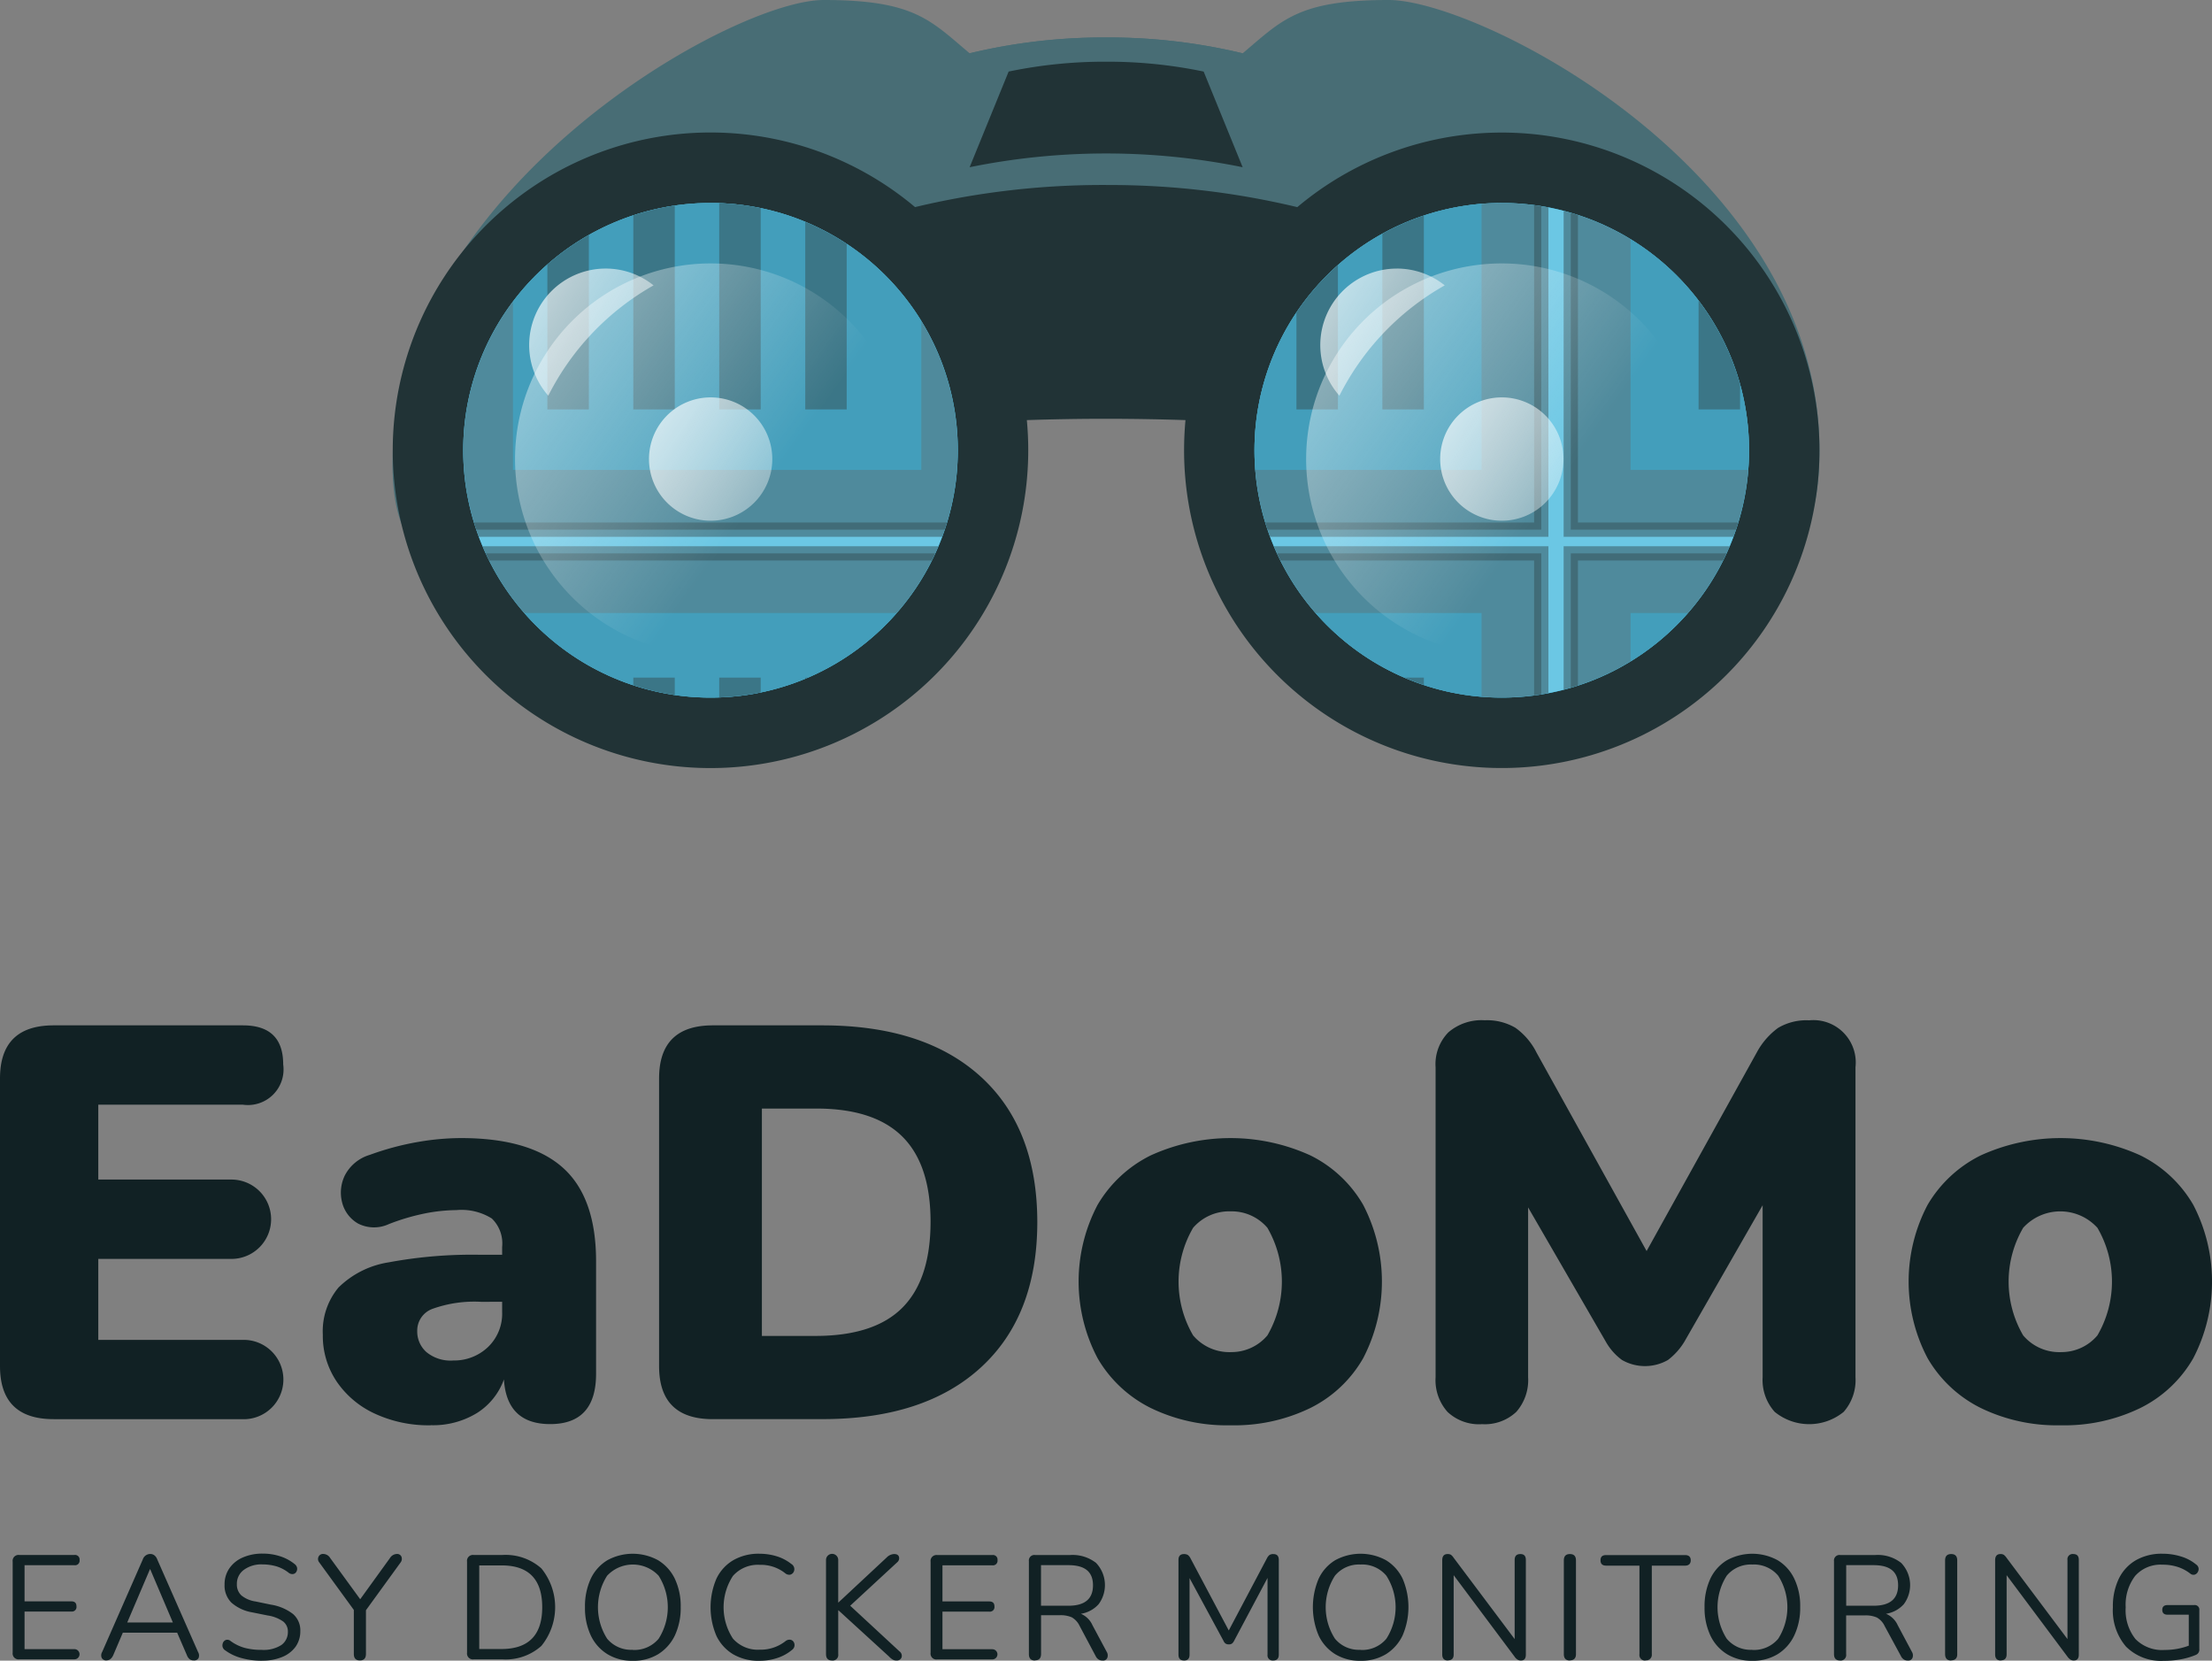<svg xmlns="http://www.w3.org/2000/svg" xmlns:xlink="http://www.w3.org/1999/xlink" width="150" height="112.597" viewBox="0 0 150 112.597"><rect x="0" y="0" width="150" height="112.597" fill="#808080" stroke="none"/><defs><clipPath id="a"><rect width="150" height="112.597" fill="none"/></clipPath><clipPath id="b"><path d="M130.047,26.12a16.768,16.768,0,1,1-16.77,16.77,16.765,16.765,0,0,1,16.77-16.77Zm-53.656,0A16.768,16.768,0,1,1,59.62,42.89,16.77,16.77,0,0,1,76.39,26.12Z" transform="translate(-59.62 -26.12)" clip-rule="evenodd"/></clipPath><linearGradient id="c" x1="0.622" y1="0.598" x2="0" y2="0.154" gradientUnits="objectBoundingBox"><stop offset="0" stop-color="#fefefe" stop-opacity="0"/><stop offset="1" stop-color="#fff" stop-opacity="0.471"/></linearGradient><linearGradient id="d" x1="2.065" y1="1.526" x2="0" y2="0.154" gradientUnits="objectBoundingBox"><stop offset="0" stop-color="#fefefe" stop-opacity="0"/><stop offset="1" stop-color="#fff" stop-opacity="0.702"/></linearGradient></defs><g transform="translate(-362 -58.406)"><g transform="translate(362 58.406)" clip-path="url(#a)"><g transform="translate(-378 -196)"><path d="M3.635,158.344q-3.635,0-3.635-3.6v-19.5q0-3.6,3.635-3.6h12.84c1.818,0,2.729.88,2.729,2.65a2.414,2.414,0,0,1-2.729,2.729H6.665V142.1h8.978a2.69,2.69,0,1,1,0,5.379H6.665v5.49h9.81a2.69,2.69,0,1,1,0,5.379H3.635Zm25.569.416a8.653,8.653,0,0,1-3.809-.8,6.3,6.3,0,0,1-2.571-2.176,5.527,5.527,0,0,1-.933-3.166,4.625,4.625,0,0,1,1.064-3.2,6.211,6.211,0,0,1,3.409-1.707,30.774,30.774,0,0,1,6.249-.511h1.438v-.527a2.351,2.351,0,0,0-.7-1.934,3.873,3.873,0,0,0-2.4-.569,11.489,11.489,0,0,0-2.065.211,14.726,14.726,0,0,0-2.518.738,2.38,2.38,0,0,1-2.086-.037,2.285,2.285,0,0,1-1.08-1.423,2.654,2.654,0,0,1,.19-1.855,2.8,2.8,0,0,1,1.686-1.38,18.9,18.9,0,0,1,3.356-.89,17.358,17.358,0,0,1,2.819-.248q4.663,0,6.913,2.007t2.255,6.328v7.65q0,3.406-3.109,3.409-2.948,0-3.14-3.029a4.471,4.471,0,0,1-1.818,2.271,5.689,5.689,0,0,1-3.145.832Zm1.512-4.394a3.324,3.324,0,0,0,2.371-.906,3.128,3.128,0,0,0,.964-2.387v-.685H32.613a8.406,8.406,0,0,0-3.277.474,1.569,1.569,0,0,0-1.043,1.5,1.864,1.864,0,0,0,.627,1.438,2.58,2.58,0,0,0,1.8.569Zm17.619,3.978q-3.643,0-3.641-3.6v-19.5q0-3.6,3.641-3.6h7.424q6.931,0,10.753,3.483t3.83,9.847q0,6.362-3.83,9.868t-10.753,3.5H48.335Zm3.33-5.643H55.3q3.983,0,5.89-1.913t1.913-5.817q0-3.9-1.928-5.8T55.3,137.285H51.665V152.7Zm31.781,6.059a11.774,11.774,0,0,1-5.416-1.175,8.585,8.585,0,0,1-3.6-3.372,11.15,11.15,0,0,1,0-10.4,8.6,8.6,0,0,1,3.6-3.351,13.072,13.072,0,0,1,10.832,0,8.458,8.458,0,0,1,3.577,3.351,11.273,11.273,0,0,1,0,10.4,8.442,8.442,0,0,1-3.577,3.372A11.774,11.774,0,0,1,83.446,158.76Zm0-4.963a3.18,3.18,0,0,0,2.5-1.133,7.272,7.272,0,0,0,0-7.292,3.182,3.182,0,0,0-2.5-1.117,3.227,3.227,0,0,0-2.54,1.117,7.239,7.239,0,0,0,0,7.292A3.224,3.224,0,0,0,83.446,153.8Zm17.044,4.889a3.122,3.122,0,0,1-2.329-.832,3.225,3.225,0,0,1-.811-2.35V134.482a3.079,3.079,0,0,1,.869-2.366,3.444,3.444,0,0,1,2.46-.817,3.8,3.8,0,0,1,2.086.511A4.584,4.584,0,0,1,104.2,133.5l7.46,13.446,7.46-13.446a4.984,4.984,0,0,1,1.459-1.686,3.761,3.761,0,0,1,2.1-.511,2.872,2.872,0,0,1,3.145,3.182V155.5a3.263,3.263,0,0,1-.8,2.35,3.7,3.7,0,0,1-4.679,0,3.227,3.227,0,0,1-.817-2.35V143.84l-5.3,9.241a4.463,4.463,0,0,1-1.117,1.249,3.139,3.139,0,0,1-3.124,0,3.931,3.931,0,0,1-1.1-1.249l-5.263-9.094V155.5a3.263,3.263,0,0,1-.8,2.35,3.109,3.109,0,0,1-2.35.832Zm39.241.074a11.789,11.789,0,0,1-5.416-1.175,8.585,8.585,0,0,1-3.6-3.372,11.15,11.15,0,0,1,0-10.4,8.6,8.6,0,0,1,3.6-3.351,13.072,13.072,0,0,1,10.832,0,8.471,8.471,0,0,1,3.583,3.351,11.273,11.273,0,0,1,0,10.4,8.455,8.455,0,0,1-3.583,3.372A11.774,11.774,0,0,1,139.731,158.76Zm0-4.963a3.18,3.18,0,0,0,2.5-1.133,7.239,7.239,0,0,0,0-7.292,3.4,3.4,0,0,0-5.037,0,7.239,7.239,0,0,0,0,7.292A3.206,3.206,0,0,0,139.731,153.8Z" transform="translate(378 133.878)" fill="#112124"/><path d="M2.083,207.1a.4.4,0,0,1-.453-.448v-6.175a.4.4,0,0,1,.453-.453H5.819a.306.306,0,0,1,.348.342.309.309,0,0,1-.348.353H2.436v2.45H5.608c.232,0,.348.111.348.337a.309.309,0,0,1-.348.353H2.436v2.55H5.819a.345.345,0,1,1,0,.69H2.083Zm5.922.074a.348.348,0,0,1-.332-.163.436.436,0,0,1,.021-.4l2.761-6.286a.535.535,0,0,1,.5-.369.467.467,0,0,1,.274.084.605.605,0,0,1,.205.285l2.771,6.286a.459.459,0,0,1,.032.4.326.326,0,0,1-.321.163.441.441,0,0,1-.3-.095.692.692,0,0,1-.179-.279l-.653-1.507H9.1L8.458,206.8C8.353,207.043,8.2,207.169,8.005,207.169Zm2.935-6.185L9.4,204.6h3.093l-1.538-3.614Zm7.576,6.207a5.165,5.165,0,0,1-1.359-.179,3.3,3.3,0,0,1-1.1-.516.414.414,0,0,1-.195-.258.477.477,0,0,1,.037-.285.35.35,0,0,1,.195-.174.333.333,0,0,1,.3.063,2.937,2.937,0,0,0,.964.474,4.332,4.332,0,0,0,1.154.137,2.222,2.222,0,0,0,1.344-.332,1.077,1.077,0,0,0,.437-.89.859.859,0,0,0-.316-.7,2.477,2.477,0,0,0-1.059-.411l-1.048-.211a2.83,2.83,0,0,1-1.407-.659A1.636,1.636,0,0,1,16,202.027a1.887,1.887,0,0,1,.327-1.1,2.128,2.128,0,0,1,.906-.732,3.277,3.277,0,0,1,1.349-.263,3.742,3.742,0,0,1,1.18.179,3.016,3.016,0,0,1,.985.527.434.434,0,0,1,.169.253.394.394,0,0,1-.047.269.308.308,0,0,1-.2.153.389.389,0,0,1-.311-.074,2.577,2.577,0,0,0-.838-.443,3.381,3.381,0,0,0-.948-.132,1.994,1.994,0,0,0-1.264.369,1.158,1.158,0,0,0-.474.969,1,1,0,0,0,.3.759,1.958,1.958,0,0,0,.969.416l1.043.216a3.274,3.274,0,0,1,1.5.638,1.463,1.463,0,0,1,.49,1.159,1.8,1.8,0,0,1-.316,1.048,2.083,2.083,0,0,1-.906.7,3.488,3.488,0,0,1-1.391.253Zm6.66-.021q-.411,0-.411-.443v-2.982l-2.339-3.214a.36.36,0,0,1-.058-.385.329.329,0,0,1,.337-.195.55.55,0,0,1,.453.269l2.039,2.8,2.023-2.8a.571.571,0,0,1,.453-.269.315.315,0,0,1,.321.184.409.409,0,0,1-.068.406l-2.339,3.224v2.961q0,.443-.411.443Zm7.719-.074a.4.4,0,0,1-.453-.448v-6.175a.4.4,0,0,1,.453-.453h1.939a3.644,3.644,0,0,1,2.65.911,4.165,4.165,0,0,1,0,5.253,3.622,3.622,0,0,1-2.65.911Zm.374-.7h1.5q2.774,0,2.771-2.84t-2.771-2.829h-1.5Zm10.411.8a3.227,3.227,0,0,1-1.712-.448,2.977,2.977,0,0,1-1.128-1.259,4.374,4.374,0,0,1-.4-1.928,4.449,4.449,0,0,1,.39-1.928,2.921,2.921,0,0,1,1.122-1.254,3.585,3.585,0,0,1,3.451,0,2.983,2.983,0,0,1,1.128,1.249,4.334,4.334,0,0,1,.4,1.923,4.413,4.413,0,0,1-.4,1.934,3.038,3.038,0,0,1-1.133,1.264,3.246,3.246,0,0,1-1.718.448Zm0-.738a2.145,2.145,0,0,0,1.754-.759,3.982,3.982,0,0,0,0-4.273,2.39,2.39,0,0,0-3.493,0,3.973,3.973,0,0,0,0,4.268A2.116,2.116,0,0,0,43.68,206.453Zm8.6.738a3.435,3.435,0,0,1-1.791-.443,2.92,2.92,0,0,1-1.138-1.254,4.928,4.928,0,0,1,0-3.867,2.89,2.89,0,0,1,1.138-1.254,3.435,3.435,0,0,1,1.791-.443,3.975,3.975,0,0,1,1.18.179,3.02,3.02,0,0,1,.975.516.414.414,0,0,1,.195.279.405.405,0,0,1-.053.285.376.376,0,0,1-.227.163.423.423,0,0,1-.327-.095,2.65,2.65,0,0,0-1.728-.574,2.249,2.249,0,0,0-1.823.753,3.881,3.881,0,0,0,0,4.247,2.249,2.249,0,0,0,1.823.753,2.717,2.717,0,0,0,1.749-.585.433.433,0,0,1,.327-.09.332.332,0,0,1,.221.153.39.39,0,0,1,.053.269.4.4,0,0,1-.169.269,2.961,2.961,0,0,1-1,.548,3.727,3.727,0,0,1-1.2.19Zm4.916-.021c-.274,0-.411-.148-.411-.432v-6.365a.414.414,0,1,1,.827,0v2.861h.016l3.272-3.051a.743.743,0,0,1,.506-.232c.179,0,.29.063.327.195a.355.355,0,0,1-.126.369l-3.182,2.94,3.34,3.093a.373.373,0,0,1,.142.416.334.334,0,0,1-.353.205.433.433,0,0,1-.253-.068,1.045,1.045,0,0,1-.237-.195l-3.435-3.14h-.016v2.972a.378.378,0,0,1-.416.432Zm7.129-.074a.394.394,0,0,1-.448-.448v-6.175a.4.4,0,0,1,.448-.453h3.736a.307.307,0,0,1,.353.342.311.311,0,0,1-.353.353H64.681v2.45h3.172c.237,0,.353.111.353.337a.311.311,0,0,1-.353.353H64.681v2.55h3.383a.345.345,0,1,1,0,.69H64.328Zm6.628.074c-.274,0-.411-.148-.411-.432v-6.3a.374.374,0,0,1,.422-.421h2.381a2.59,2.59,0,0,1,1.749.532,2.179,2.179,0,0,1,.179,2.8,2.035,2.035,0,0,1-1.207.653,1.5,1.5,0,0,1,.79.78l.964,1.8a.466.466,0,0,1,.042.4.3.3,0,0,1-.321.19.478.478,0,0,1-.285-.079.571.571,0,0,1-.19-.232L73.98,204.83a1.311,1.311,0,0,0-.532-.58,1.9,1.9,0,0,0-.8-.142H71.367v2.629c0,.285-.137.432-.411.432Zm.411-3.714h1.86c1.112,0,1.665-.464,1.665-1.386s-.553-1.365-1.665-1.365h-1.86Zm9.7,3.714c-.253,0-.379-.137-.379-.4v-6.417c0-.269.126-.4.379-.4a.481.481,0,0,1,.258.063.624.624,0,0,1,.174.216l2.6,4.9,2.592-4.9a.684.684,0,0,1,.169-.216.463.463,0,0,1,.263-.063c.248,0,.369.132.369.4v6.417c0,.263-.126.4-.379.4a.35.35,0,0,1-.385-.4v-5.2l-2.266,4.262a.527.527,0,0,1-.148.19.354.354,0,0,1-.216.053.381.381,0,0,1-.221-.058.469.469,0,0,1-.137-.184l-2.3-4.252v5.19c0,.263-.121.4-.369.4Zm11.965.021a3.24,3.24,0,0,1-1.712-.448,2.966,2.966,0,0,1-1.122-1.259,4.933,4.933,0,0,1-.005-3.857,2.91,2.91,0,0,1,1.117-1.254,3.6,3.6,0,0,1,3.456,0,2.938,2.938,0,0,1,1.122,1.249,4.873,4.873,0,0,1-.005,3.857,3.026,3.026,0,0,1-1.128,1.264,3.251,3.251,0,0,1-1.723.448Zm0-.738a2.131,2.131,0,0,0,1.754-.759,3.954,3.954,0,0,0,0-4.273,2.131,2.131,0,0,0-1.754-.759,2.11,2.11,0,0,0-1.733.759,3.945,3.945,0,0,0,0,4.268A2.1,2.1,0,0,0,93.031,206.453Zm5.933.717c-.258,0-.39-.137-.39-.411v-6.386c0-.279.121-.421.364-.421a.42.42,0,0,1,.232.053.881.881,0,0,1,.179.2l4.136,5.511v-5.364c0-.269.126-.4.39-.4.248,0,.369.132.369.4v6.417c0,.263-.105.4-.327.4a.413.413,0,0,1-.242-.063.644.644,0,0,1-.19-.19l-4.136-5.532v5.374C99.349,207.032,99.222,207.169,98.964,207.169Zm8.267,0c-.274,0-.411-.148-.411-.432v-6.354c0-.29.137-.432.411-.432s.411.142.411.432v6.354C107.642,207.022,107.5,207.169,107.231,207.169Zm5.132,0a.376.376,0,0,1-.416-.432v-6h-2.255c-.258,0-.385-.121-.385-.364s.126-.353.385-.353h5.348c.253,0,.385.121.385.353s-.132.364-.385.364h-2.255v6A.379.379,0,0,1,112.362,207.169Zm7.234.021a3.221,3.221,0,0,1-1.707-.448,2.977,2.977,0,0,1-1.128-1.259,4.374,4.374,0,0,1-.4-1.928,4.449,4.449,0,0,1,.39-1.928,2.921,2.921,0,0,1,1.122-1.254,3.585,3.585,0,0,1,3.451,0,2.938,2.938,0,0,1,1.122,1.249,4.262,4.262,0,0,1,.4,1.923,4.34,4.34,0,0,1-.406,1.934,2.991,2.991,0,0,1-1.128,1.264,3.251,3.251,0,0,1-1.723.448Zm0-.738a2.149,2.149,0,0,0,1.76-.759,3.982,3.982,0,0,0,0-4.273,2.149,2.149,0,0,0-1.76-.759,2.117,2.117,0,0,0-1.733.759,3.973,3.973,0,0,0,0,4.268A2.106,2.106,0,0,0,119.6,206.453Zm5.954.717c-.274,0-.411-.148-.411-.432v-6.3a.374.374,0,0,1,.422-.421h2.381a2.572,2.572,0,0,1,1.749.532,2.171,2.171,0,0,1,.184,2.8,2.049,2.049,0,0,1-1.212.653,1.509,1.509,0,0,1,.8.78l.959,1.8a.466.466,0,0,1,.042.4.3.3,0,0,1-.321.19.472.472,0,0,1-.279-.079.571.571,0,0,1-.19-.232l-1.1-2.028a1.282,1.282,0,0,0-.532-.58,1.87,1.87,0,0,0-.8-.142h-1.28v2.629a.376.376,0,0,1-.416.432Zm.416-3.714h1.855c1.112,0,1.665-.464,1.665-1.386s-.553-1.365-1.665-1.365h-1.855Zm7.118,3.714c-.274,0-.411-.148-.411-.432v-6.354c0-.29.137-.432.411-.432s.411.142.411.432v6.354C133.5,207.022,133.358,207.169,133.084,207.169Zm3.372,0c-.258,0-.39-.137-.39-.411v-6.386c0-.279.121-.421.358-.421a.408.408,0,0,1,.232.053.88.88,0,0,1,.184.2l4.131,5.511v-5.364a.351.351,0,0,1,.4-.4c.248,0,.369.132.369.4v6.417c0,.263-.111.4-.332.4a.4.4,0,0,1-.237-.063.721.721,0,0,1-.195-.19l-4.131-5.532v5.374C136.841,207.032,136.709,207.169,136.456,207.169Zm11.085.021a3.376,3.376,0,0,1-2.6-.964,3.769,3.769,0,0,1-.89-2.661,4.332,4.332,0,0,1,.4-1.939,2.924,2.924,0,0,1,1.154-1.254,3.52,3.52,0,0,1,1.818-.443,4.135,4.135,0,0,1,1.222.179,2.928,2.928,0,0,1,1.054.553.379.379,0,0,1,.163.248.405.405,0,0,1-.058.269.353.353,0,0,1-.211.169.329.329,0,0,1-.285-.063,2.751,2.751,0,0,0-.875-.464,3.281,3.281,0,0,0-1.022-.148,2.3,2.3,0,0,0-1.849.759,3.215,3.215,0,0,0-.643,2.134,3.134,3.134,0,0,0,.664,2.15,2.534,2.534,0,0,0,1.981.738,4.639,4.639,0,0,0,1.633-.29v-2.1h-1.433q-.364,0-.364-.332c0-.211.121-.321.364-.321h1.8a.309.309,0,0,1,.348.353v2.619a.383.383,0,0,1-.221.4,4.778,4.778,0,0,1-1.006.3,6.117,6.117,0,0,1-1.138.111Z" transform="translate(377.229 101.407)" fill="#112124"/><path d="M98.912,2.54a39.01,39.01,0,0,1,9.257,1.075C110.846,1.359,111.936,0,118.074,0s29.21,11.665,29.21,30.532-20.711.242-29.21.242a15.387,15.387,0,0,1-15.39-15.385c0-.5.026-.98.068-1.459-1.259-.042-2.54-.068-3.841-.068s-2.582.026-3.846.068c.047.479.074.964.074,1.459A15.387,15.387,0,0,1,79.75,30.774c-8.5,0-30.021,17.808-29.21-.242S73.612,0,79.75,0s7.229,1.359,9.905,3.614A38.977,38.977,0,0,1,98.912,2.54Z" transform="translate(354.099 196)" fill="#486d75" fill-rule="evenodd"/><path d="M130.731,4.82a39.01,39.01,0,0,1,9.257,1.075l3.7,10.432a56.688,56.688,0,0,0-25.922,0l3.7-10.432a38.977,38.977,0,0,1,9.257-1.075Z" transform="translate(322.28 193.72)" fill="#486d75" fill-rule="evenodd"/><path d="M98.932,20.616a54.749,54.749,0,0,1,12.961,1.5A21.543,21.543,0,1,1,104.216,38.6c0-.69.032-1.37.095-2.044q-2.648-.087-5.379-.09c-1.823,0-3.62.032-5.379.09.063.674.095,1.354.095,2.044a21.547,21.547,0,1,1-7.676-16.486,54.716,54.716,0,0,1,12.961-1.5Z" transform="translate(354.079 187.928)" fill="#213336" fill-rule="evenodd"/><circle cx="16.77" cy="16.77" r="16.77" transform="translate(409.412 209.762)" fill="#38b3db"/><circle cx="16.77" cy="16.77" r="16.77" transform="translate(463.068 209.762)" fill="#38b3db"/><path d="M130.047,26.12a16.768,16.768,0,1,1-16.77,16.77,16.765,16.765,0,0,1,16.77-16.77Zm-53.656,0A16.768,16.768,0,1,1,59.62,42.89,16.77,16.77,0,0,1,76.39,26.12Z" transform="translate(349.792 183.642)" fill="#6bc7e4" fill-rule="evenodd"/><g transform="translate(409.412 209.762)" clip-path="url(#b)"><g transform="translate(-0.674 -13.635)"><path d="M58.34,71.21H94.125V107H58.34Z" transform="translate(-58.34 -33.818)" fill="rgba(53,79,84,0.5)" stroke="rgba(53,79,84,0.5)" stroke-miterlimit="22.926" stroke-width="0.97" fill-rule="evenodd"/><path d="M66.02,78.89H93.712v27.687H66.02Z" transform="translate(-61.974 -37.452)" fill="rgba(56,179,219,0.5)" fill-rule="evenodd"/><path d="M130.45,71.21h35.785V107H130.45Z" transform="translate(-92.457 -33.818)" fill="rgba(53,79,84,0.5)" stroke="rgba(53,79,84,0.5)" stroke-miterlimit="22.926" stroke-width="0.97" fill-rule="evenodd"/><path d="M138.13,78.89h27.692v27.687H138.13Z" transform="translate(-96.091 -37.452)" fill="rgba(56,179,219,0.5)" fill-rule="evenodd"/><path d="M202.17,71.21h35.79V107H202.17Z" transform="translate(-126.39 -33.818)" fill="rgba(53,79,84,0.5)" stroke="rgba(53,79,84,0.5)" stroke-miterlimit="22.926" stroke-width="0.97" fill-rule="evenodd"/><path d="M209.86,78.89h27.687v27.687H209.86Z" transform="translate(-130.029 -37.452)" fill="rgba(56,179,219,0.5)" fill-rule="evenodd"/><path d="M58.34.24H94.125V36.025H58.34Z" transform="translate(-58.34 -0.24)" fill="rgba(53,79,84,0.5)" stroke="rgba(53,79,84,0.5)" stroke-miterlimit="22.926" stroke-width="0.97" fill-rule="evenodd"/><path d="M66.02,7.92H93.712V35.612H66.02Z" transform="translate(-61.974 -3.874)" fill="rgba(56,179,219,0.5)" fill-rule="evenodd"/><path d="M130.45.24h35.785V36.025H130.45Z" transform="translate(-92.457 -0.24)" fill="rgba(53,79,84,0.5)" stroke="rgba(53,79,84,0.5)" stroke-miterlimit="22.926" stroke-width="0.97" fill-rule="evenodd"/><path d="M138.13,7.92h27.692V35.612H138.13Z" transform="translate(-96.091 -3.874)" fill="rgba(56,179,219,0.5)" fill-rule="evenodd"/><path d="M202.17.24h35.79V36.025H202.17Z" transform="translate(-126.39 -0.24)" fill="rgba(53,79,84,0.5)" stroke="rgba(53,79,84,0.5)" stroke-miterlimit="22.926" stroke-width="0.97" fill-rule="evenodd"/><path d="M209.86,7.92h27.687V35.612H209.86Z" transform="translate(-130.029 -3.874)" fill="rgba(56,179,219,0.5)" fill-rule="evenodd"/><g transform="translate(6.38 7.297)"><g transform="translate(0 38.519)"><path d="M70.45,87.2h2.813v20.332H70.45Z" transform="translate(-70.45 -87.2)" fill="rgba(53,79,84,0.5)" fill-rule="evenodd"/><path d="M81.51,87.2h2.813v20.332H81.51Z" transform="translate(-75.683 -87.2)" fill="rgba(53,79,84,0.5)" fill-rule="evenodd"/><path d="M92.57,87.2h2.813v20.332H92.57Z" transform="translate(-80.916 -87.2)" fill="rgba(53,79,84,0.5)" fill-rule="evenodd"/><path d="M103.64,87.2h2.813v20.332H103.64Z" transform="translate(-86.153 -87.2)" fill="rgba(53,79,84,0.5)" fill-rule="evenodd"/></g><g transform="translate(39.136 38.519)"><path d="M144.73,87.2h2.813v20.332H144.73Z" transform="translate(-144.73 -87.2)" fill="rgba(53,79,84,0.5)" fill-rule="evenodd"/><path d="M155.79,87.2H158.6v20.332H155.79Z" transform="translate(-149.963 -87.2)" fill="rgba(53,79,84,0.5)" fill-rule="evenodd"/><path d="M166.86,87.2h2.813v20.332H166.86Z" transform="translate(-155.2 -87.2)" fill="rgba(53,79,84,0.5)" fill-rule="evenodd"/><path d="M177.92,87.2h2.813v20.332H177.92Z" transform="translate(-160.433 -87.2)" fill="rgba(53,79,84,0.5)" fill-rule="evenodd"/></g><g transform="translate(78.066 38.519)"><path d="M218.62,87.2h2.814v20.332H218.62Z" transform="translate(-218.62 -87.2)" fill="rgba(53,79,84,0.5)" fill-rule="evenodd"/><path d="M229.68,87.2h2.813v20.332H229.68Z" transform="translate(-223.853 -87.2)" fill="rgba(53,79,84,0.5)" fill-rule="evenodd"/><path d="M240.74,87.2h2.813v20.332H240.74Z" transform="translate(-229.086 -87.2)" fill="rgba(53,79,84,0.5)" fill-rule="evenodd"/><path d="M251.8,87.2h2.814v20.332H251.8Z" transform="translate(-234.318 -87.2)" fill="rgba(53,79,84,0.5)" fill-rule="evenodd"/></g><path d="M70.45,14.09h2.813V34.427H70.45Z" transform="translate(-70.45 -14.09)" fill="rgba(53,79,84,0.5)" fill-rule="evenodd"/><path d="M81.51,14.09h2.813V34.427H81.51Z" transform="translate(-75.683 -14.09)" fill="rgba(53,79,84,0.5)" fill-rule="evenodd"/><path d="M92.57,14.09h2.813V34.427H92.57Z" transform="translate(-80.916 -14.09)" fill="rgba(53,79,84,0.5)" fill-rule="evenodd"/><path d="M103.64,14.09h2.813V34.427H103.64Z" transform="translate(-86.153 -14.09)" fill="rgba(53,79,84,0.5)" fill-rule="evenodd"/><g transform="translate(39.136)"><path d="M144.73,14.09h2.813V34.427H144.73Z" transform="translate(-144.73 -14.09)" fill="rgba(53,79,84,0.5)" fill-rule="evenodd"/><path d="M155.79,14.09H158.6V34.427H155.79Z" transform="translate(-149.963 -14.09)" fill="rgba(53,79,84,0.5)" fill-rule="evenodd"/><path d="M166.86,14.09h2.813V34.427H166.86Z" transform="translate(-155.2 -14.09)" fill="rgba(53,79,84,0.5)" fill-rule="evenodd"/><path d="M177.92,14.09h2.813V34.427H177.92Z" transform="translate(-160.433 -14.09)" fill="rgba(53,79,84,0.5)" fill-rule="evenodd"/></g><g transform="translate(78.066)"><path d="M218.62,14.09h2.814V34.427H218.62Z" transform="translate(-218.62 -14.09)" fill="rgba(53,79,84,0.5)" fill-rule="evenodd"/><path d="M229.68,14.09h2.813V34.427H229.68Z" transform="translate(-223.853 -14.09)" fill="rgba(53,79,84,0.5)" fill-rule="evenodd"/><path d="M240.74,14.09h2.813V34.427H240.74Z" transform="translate(-229.086 -14.09)" fill="rgba(53,79,84,0.5)" fill-rule="evenodd"/><path d="M251.8,14.09h2.814V34.427H251.8Z" transform="translate(-234.318 -14.09)" fill="rgba(53,79,84,0.5)" fill-rule="evenodd"/></g></g><path d="M443.152,40.746a54.945,54.945,0,0,1,12.956,1.5,21.546,21.546,0,0,1,35.369,15.074c.005.132.016.263.021.4l.011.279c.011.242.016.49.016.738s-.005.464-.016.685c0,.126-.005.248-.011.374l-.011.169c-.016.274-.037.548-.063.817l-.021.248-.021.184c-1.833,14.631-20.98-2.229-29.067-2.229a15.391,15.391,0,0,1-15.39-15.39c0-.49.026-.975.068-1.454q-1.889-.071-3.841-.068c-1.3,0-2.587.021-3.846.068.047.479.068.964.068,1.454a15.387,15.387,0,0,1-15.385,15.39c-7.524,0-25.237,13.936-28.656,4.642a21.665,21.665,0,0,1-.553-4.889,26.245,26.245,0,0,1,4.831-13.593,21.54,21.54,0,0,1,30.58-2.893,54.958,54.958,0,0,1,12.961-1.5Z" transform="translate(-217.52 -17.722)" fill="#fefefe" fill-rule="evenodd"/><g transform="translate(148.372 3.229)"><path d="M339.95,89.8c6.96.084,13.946.274,20.922.627,6.96.353,13.946.8,20.933,1.175.416,6.992,1.3,13.967,2.376,20.948a202,202,0,0,1,2.218,20.943c-5.98-1.712-11.913-3.641-17.9-5.19a94.5,94.5,0,0,0-17.877-2.719,70.147,70.147,0,0,0-5.142-17.893A78.865,78.865,0,0,1,339.95,89.8Z" transform="translate(-339.95 -45.843)" fill="rgba(53,79,84,0.5)" stroke="rgba(53,79,84,0.5)" stroke-miterlimit="22.926" stroke-width="0.97" fill-rule="evenodd"/><path d="M349.82,97.59c10.717.448,21.438,1.207,32.16,2.076.638,5.3,1.528,10.6,2.492,15.88s1.776,10.569,2.35,15.854a227.529,227.529,0,0,0-27.85-6.012A99.675,99.675,0,0,0,354.5,111.5,119.347,119.347,0,0,1,349.82,97.59Z" transform="translate(-344.62 -49.528)" fill="rgba(56,179,219,0.5)" fill-rule="evenodd"/><g transform="translate(10.774 52.25)"><path d="M360.4,105.54c1.033.047,2.076.1,3.119.174.98,3.372,2.107,6.728,3.277,10.105,1.164,3.356,2.25,6.733,3.151,10.095-.927-.132-1.87-.253-2.782-.369-.954-3.33-2.107-6.675-3.33-10s-2.418-6.67-3.435-10.005Z" transform="translate(-360.4 -105.54)" fill="rgba(53,79,84,0.5)" fill-rule="evenodd"/><path d="M372.69,106.32c1.033.09,2.076.169,3.124.269.875,3.456,1.87,6.913,2.908,10.369s2.013,6.918,2.824,10.369c-.943-.19-1.87-.369-2.8-.553-.859-3.409-1.881-6.818-2.977-10.221s-2.165-6.818-3.082-10.232Z" transform="translate(-366.215 -105.909)" fill="rgba(53,79,84,0.5)" fill-rule="evenodd"/><path d="M384.99,107.42c1.027.1,2.076.195,3.119.306.759,3.572,1.644,7.139,2.561,10.706s1.76,7.123,2.466,10.685c-.927-.216-1.865-.437-2.792-.632-.759-3.509-1.654-7.034-2.629-10.527-.975-3.509-1.918-7.023-2.724-10.537Z" transform="translate(-372.034 -106.429)" fill="rgba(53,79,84,0.5)" fill-rule="evenodd"/><path d="M397.28,108.67c1.043.111,2.076.221,3.119.327.653,3.688,1.423,7.376,2.208,11.059s1.517,7.366,2.129,11.048c-.938-.216-1.865-.443-2.782-.669-.664-3.625-1.449-7.255-2.3-10.88s-1.66-7.25-2.376-10.885Z" transform="translate(-377.849 -107.021)" fill="rgba(53,79,84,0.5)" fill-rule="evenodd"/></g><path d="M424.27,93.21c6.97.274,13.957.474,20.917.4,6.976-.074,13.962-.4,20.948-.7-.158,7.028-.516,14.052-.954,21.075s-.769,14.052-.9,21.064c-5.969,1.375-11.923,2.734-17.9,2.856-5.959.121-11.923-1.027-17.877-2.35-.316-7.05-1.054-14.11-2.039-21.17s-1.8-14.115-2.192-21.175Z" transform="translate(-379.844 -47.314)" fill="rgba(53,79,84,0.5)" stroke="rgba(53,79,84,0.5)" stroke-miterlimit="22.926" stroke-width="0.97" fill-rule="evenodd"/><path d="M433.61,102.821c10.711.364,21.428.216,32.15-.311q-.2,8.306-.532,16.617c-.227,5.527-.422,11.054-.537,16.586a98.322,98.322,0,0,1-27.856.453c-.379-5.558-.917-11.112-1.565-16.67S434.031,108.374,433.61,102.821Z" transform="translate(-384.263 -51.856)" fill="rgba(56,179,219,0.5)" fill-rule="evenodd"/><g transform="translate(54.273 55.77)"><path d="M442.96,112.72c1.027.053,2.076.105,3.119.126.263,4.052.574,8.093.885,12.134s.6,8.082.838,12.129c-.927-.074-1.855-.184-2.782-.3-.285-4-.632-8.03-1.006-12.044S443.271,116.735,442.96,112.72Z" transform="translate(-442.96 -112.457)" fill="rgba(53,79,84,0.5)" fill-rule="evenodd"/><path d="M455.25,113.126c1.033-.011,2.06,0,3.119.005q.237,6.125.522,12.229c.19,4.062.369,8.14.511,12.208-.938-.026-1.865-.053-2.782-.068-.195-4.052-.416-8.124-.664-12.181s-.5-8.124-.706-12.192Z" transform="translate(-448.775 -112.646)" fill="rgba(53,79,84,0.5)" fill-rule="evenodd"/><path d="M467.54,112.95c1.033-.011,2.076-.053,3.135-.1.037,4.062.111,8.124.169,12.165s.121,8.109.158,12.16c-.938.084-1.865.163-2.792.195-.095-4.062-.211-8.14-.327-12.2s-.237-8.14-.342-12.218Z" transform="translate(-454.59 -112.518)" fill="rgba(53,79,84,0.5)" fill-rule="evenodd"/><path d="M479.811,112.389c1.033-.053,2.081-.105,3.124-.169q-.079,6.006-.169,12t-.2,12c-.922.137-1.865.253-2.777.364,0-4.025.005-8.066.011-12.092s0-8.056.011-12.1Z" transform="translate(-460.385 -112.22)" fill="rgba(53,79,84,0.5)" fill-rule="evenodd"/></g><path d="M506.2,91.333c6.976-.348,13.962-.706,20.922-1s13.973-.448,20.959-.537a95.127,95.127,0,0,1-4.257,17.893,85.646,85.646,0,0,0-4.009,17.893,104.2,104.2,0,0,0-17.919,2.582c-5.985,1.438-11.918,3.246-17.877,4.884.158-6.949.558-13.9,1.075-20.854s.927-13.915,1.106-20.864Z" transform="translate(-417.576 -45.843)" fill="rgba(53,79,84,0.5)" stroke="rgba(53,79,84,0.5)" stroke-miterlimit="22.926" stroke-width="0.97" fill-rule="evenodd"/><path d="M514.546,99.412c10.706-.759,21.428-1.4,32.16-1.8a142.37,142.37,0,0,1-3.551,13.9,120.735,120.735,0,0,0-3.409,13.894,244.4,244.4,0,0,0-27.866,5.627c.316-5.263.769-10.537,1.307-15.806.532-5.253,1.017-10.537,1.359-15.817Z" transform="translate(-421.295 -49.538)" fill="rgba(56,179,219,0.5)" fill-rule="evenodd"/><g transform="translate(94.931 52.24)"><path d="M522.733,108.58c1.027-.095,2.06-.195,3.119-.29-.443,3.62-.954,7.244-1.486,10.854s-1.033,7.239-1.465,10.848c-.927.205-1.855.416-2.771.622.369-3.662.811-7.339,1.28-11.012s.927-7.35,1.322-11.022Z" transform="translate(-520.13 -106.831)" fill="rgba(53,79,84,0.5)" fill-rule="evenodd"/><path d="M534.393,107.464c1.033-.09,2.076-.179,3.119-.274-.548,3.509-1.18,7.018-1.839,10.527-.659,3.493-1.27,7-1.791,10.511-.938.19-1.865.379-2.792.58.469-3.551,1.033-7.113,1.633-10.669S533.9,111.026,534.393,107.464Z" transform="translate(-525.315 -106.31)" fill="rgba(53,79,84,0.5)" fill-rule="evenodd"/><path d="M546.049,106.467q1.549-.126,3.124-.237c-.653,3.419-1.407,6.823-2.2,10.232s-1.512,6.807-2.139,10.216c-.927.163-1.87.332-2.8.506.574-3.451,1.259-6.9,1.986-10.358s1.412-6.907,2.023-10.358Z" transform="translate(-530.496 -105.856)" fill="rgba(53,79,84,0.5)" fill-rule="evenodd"/><path d="M557.725,105.678c1.027-.058,2.076-.111,3.119-.158-.759,3.34-1.633,6.681-2.545,10.011s-1.765,6.67-2.5,9.995c-.927.116-1.865.227-2.782.342.669-3.361,1.459-6.733,2.313-10.095s1.67-6.723,2.392-10.095Z" transform="translate(-535.691 -105.52)" fill="rgba(53,79,84,0.5)" fill-rule="evenodd"/></g><path d="M350.619,14.713A164.844,164.844,0,0,0,368.5,13.138c5.969-.885,11.923-1.992,17.9-3a195.976,195.976,0,0,1-2.26,20.954A203.834,203.834,0,0,0,381.8,52.037c-6.986-.316-13.973-.7-20.933-1.006-6.976-.3-13.962-.453-20.922-.522a74.527,74.527,0,0,1,5.458-17.893,69.112,69.112,0,0,0,5.211-17.9Z" transform="translate(-339.95 -8.153)" fill="rgba(53,79,84,0.5)" stroke="rgba(53,79,84,0.5)" stroke-miterlimit="22.926" stroke-width="0.97" fill-rule="evenodd"/><path d="M358.91,23.465c9.283-.706,18.556-1.891,27.85-3.235-.558,5.3-1.407,10.59-2.4,15.875s-1.849,10.574-2.476,15.859q-16.106-.45-32.192-.706a109.917,109.917,0,0,1,4.689-13.888A95.86,95.86,0,0,0,358.91,23.465Z" transform="translate(-344.558 -12.927)" fill="rgba(56,179,219,0.5)" fill-rule="evenodd"/><g transform="translate(10.685 12.345)"><path d="M367.069,33.4c.927-.068,1.855-.137,2.8-.2-.927,3.372-2.028,6.76-3.214,10.116s-2.313,6.733-3.293,10.1c-1.043-.011-2.086,0-3.13,0,1.027-3.33,2.223-6.665,3.472-10S366.1,36.735,367.069,33.4Z" transform="translate(-360.23 -31.409)" fill="rgba(53,79,84,0.5)" fill-rule="evenodd"/><path d="M378.668,32.514c.927-.084,1.865-.184,2.792-.274-.822,3.462-1.8,6.939-2.861,10.39s-2.06,6.9-2.924,10.358c-1.059-.011-2.1,0-3.135-.011.917-3.409,1.992-6.818,3.109-10.232,1.112-3.393,2.155-6.823,3.019-10.232Z" transform="translate(-366.054 -30.954)" fill="rgba(53,79,84,0.5)" fill-rule="evenodd"/><path d="M390.272,31.386c.911-.1,1.855-.205,2.792-.316-.732,3.572-1.591,7.155-2.518,10.717s-1.818,7.129-2.576,10.69c-1.043-.005-2.1-.016-3.13-.016.806-3.509,1.76-7.023,2.756-10.532s1.9-7.023,2.676-10.543Z" transform="translate(-371.874 -30.401)" fill="rgba(53,79,84,0.5)" fill-rule="evenodd"/><path d="M401.881,30.127c.927-.111,1.839-.221,2.777-.327-.611,3.688-1.359,7.376-2.165,11.064s-1.554,7.371-2.218,11.048c-1.043-.005-2.076-.005-3.124-.016.722-3.625,1.544-7.25,2.4-10.875s1.66-7.26,2.329-10.9Z" transform="translate(-377.698 -29.8)" fill="rgba(53,79,84,0.5)" fill-rule="evenodd"/></g><path d="M428.51,8.008A134.764,134.764,0,0,1,446.387,6.37a129.126,129.126,0,0,1,17.9,1.549c.142,7.034.464,14.057.885,21.08s.8,14.052.969,21.075c-6.986.263-13.962.532-20.933.606s-13.946-.079-20.922-.306c.342-7.06,1.138-14.12,2.144-21.175S428.194,15.079,428.51,8.008Z" transform="translate(-379.854 -6.369)" fill="rgba(53,79,84,0.5)" stroke="rgba(53,79,84,0.5)" stroke-miterlimit="22.926" stroke-width="0.97" fill-rule="evenodd"/><path d="M436.8,17.1a174.984,174.984,0,0,1,27.856-.1q.2,8.306.511,16.6c.2,5.532.4,11.07.548,16.6-10.722.2-21.454.327-32.176.242.406-5.543.991-11.112,1.66-16.654C435.864,28.223,436.422,22.659,436.8,17.1Z" transform="translate(-384.23 -11.157)" fill="rgba(56,179,219,0.5)" fill-rule="evenodd"/><g transform="translate(54.231 9.953)"><path d="M444.982,25.9c.927-.068,1.855-.121,2.782-.184-.248,4.052-.548,8.1-.875,12.144s-.627,8.087-.89,12.129c-1.054.011-2.086.011-3.119.011q.474-6.014,1.059-12.039c.39-4.015.759-8.045,1.043-12.06Z" transform="translate(-442.88 -25.478)" fill="rgba(53,79,84,0.5)" fill-rule="evenodd"/><path d="M456.582,25.38c.917-.042,1.844-.068,2.782-.09-.158,4.078-.337,8.166-.537,12.229s-.374,8.145-.532,12.218c-1.043,0-2.076.005-3.124.026q.316-6.093.706-12.181c.263-4.062.511-8.14.706-12.2Z" transform="translate(-448.695 -25.274)" fill="rgba(53,79,84,0.5)" fill-rule="evenodd"/><path d="M468.185,25.26c.927.016,1.855.026,2.792.042-.053,4.062-.116,8.13-.184,12.176s-.132,8.109-.179,12.16c-1.048.021-2.092.047-3.124.047.095-4.073.221-8.14.353-12.208s.248-8.151.342-12.218Z" transform="translate(-454.524 -25.26)" fill="rgba(53,79,84,0.5)" fill-rule="evenodd"/><path d="M479.786,25.57c.911.042,1.855.105,2.777.169.053,4.009.116,8.024.174,12.013s.116,8,.179,12c-1.054.011-2.1.011-3.13.021,0-4.036-.01-8.066,0-12.092s0-8.077,0-12.107Z" transform="translate(-460.339 -25.407)" fill="rgba(53,79,84,0.5)" fill-rule="evenodd"/></g><path d="M504.02,9.93c5.959,1.017,11.913,2.16,17.877,3.072a155.157,155.157,0,0,0,17.919,1.612,86.3,86.3,0,0,0,4.02,17.9,94.225,94.225,0,0,1,4.257,17.893q-10.479.1-20.959.443c-6.96.237-13.946.532-20.917.817-.195-6.955-.627-13.9-1.138-20.864s-.9-13.9-1.059-20.875Z" transform="translate(-417.576 -8.054)" fill="rgba(53,79,84,0.5)" stroke="rgba(53,79,84,0.5)" stroke-miterlimit="22.926" stroke-width="0.97" fill-rule="evenodd"/><path d="M511.91,20.01c9.283,1.4,18.567,2.619,27.85,3.351a119.934,119.934,0,0,0,3.425,13.9,141.528,141.528,0,0,1,3.551,13.9q-16.106.142-32.192.469c-.353-5.263-.822-10.543-1.344-15.806s-.98-10.543-1.291-15.817Z" transform="translate(-421.309 -12.823)" fill="rgba(56,179,219,0.5)" fill-rule="evenodd"/><g transform="translate(94.931 12.234)"><path d="M520.13,29.59c.927.121,1.844.227,2.782.348.422,3.614.917,7.25,1.454,10.854q.8,5.429,1.486,10.854c-1.059,0-2.092,0-3.119-.011-.4-3.672-.848-7.345-1.322-11.012s-.9-7.36-1.28-11.033Z" transform="translate(-520.13 -29.59)" fill="rgba(53,79,84,0.5)" fill-rule="evenodd"/><path d="M531.11,30.95c.917.111,1.855.216,2.782.316.522,3.519,1.138,7.039,1.791,10.532s1.307,7.007,1.855,10.516c-1.043,0-2.1-.011-3.135-.011-.5-3.551-1.075-7.113-1.67-10.674S531.584,34.5,531.11,30.95Z" transform="translate(-525.325 -30.233)" fill="rgba(53,79,84,0.5)" fill-rule="evenodd"/><path d="M542.07,32.17c.927.1,1.855.19,2.792.29.616,3.409,1.349,6.828,2.129,10.232s1.554,6.818,2.208,10.216c-1.043-.011-2.086-.011-3.135-.011-.6-3.451-1.3-6.9-2.023-10.358C543.319,39.1,542.644,35.632,542.07,32.17Z" transform="translate(-530.51 -30.811)" fill="rgba(53,79,84,0.5)" fill-rule="evenodd"/><path d="M553.02,33.19c.927.068,1.87.137,2.8.2.717,3.34,1.581,6.686,2.492,10.011s1.791,6.675,2.561,10.011c-1.059-.011-2.1-.011-3.135-.021-.717-3.361-1.533-6.733-2.387-10.095S553.7,36.562,553.02,33.19Z" transform="translate(-535.691 -31.293)" fill="rgba(53,79,84,0.5)" fill-rule="evenodd"/></g></g></g></g><path d="M130.047,26.12a16.768,16.768,0,1,1-16.77,16.77,16.765,16.765,0,0,1,16.77-16.77Zm-53.656,0A16.768,16.768,0,1,1,59.62,42.89,16.77,16.77,0,0,1,76.39,26.12Z" transform="translate(349.792 183.642)" fill="none" fill-rule="evenodd"/><path d="M134.057,7.94a31.969,31.969,0,0,1,6.612.669l2.645,6.486a46.412,46.412,0,0,0-18.514,0l2.645-6.486A31.969,31.969,0,0,1,134.057,7.94Z" transform="translate(318.953 192.243)" fill="#213336" fill-rule="evenodd"/><path d="M79.551,33.9A13.264,13.264,0,1,1,66.29,47.161,13.263,13.263,0,0,1,79.551,33.9Z" transform="translate(346.636 179.961)" fill-rule="evenodd" fill="url(#c)"/><path d="M73.295,34.56A5.182,5.182,0,0,1,76.54,35.7,17.791,17.791,0,0,0,69.4,43.18a5.189,5.189,0,0,1,3.9-8.62Z" transform="translate(345.78 179.649)" fill-rule="evenodd" fill="url(#d)"/><path d="M87.708,51.14a4.181,4.181,0,1,1-4.178,4.178A4.182,4.182,0,0,1,87.708,51.14Z" transform="translate(338.479 171.804)" fill-rule="evenodd" fill="url(#d)"/><path d="M181.377,33.9A13.264,13.264,0,1,1,168.11,47.161,13.262,13.262,0,0,1,181.377,33.9Z" transform="translate(298.462 179.961)" fill-rule="evenodd" fill="url(#c)"/><path d="M175.12,34.56A5.186,5.186,0,0,1,178.37,35.7a17.759,17.759,0,0,0-7.144,7.482,5.189,5.189,0,0,1,3.894-8.62Z" transform="translate(297.601 179.649)" fill-rule="evenodd" fill="url(#d)"/><path d="M189.538,51.14a4.181,4.181,0,1,1-4.178,4.178A4.178,4.178,0,0,1,189.538,51.14Z" transform="translate(290.301 171.804)" fill-rule="evenodd" fill="url(#d)"/></g></g></g></svg>